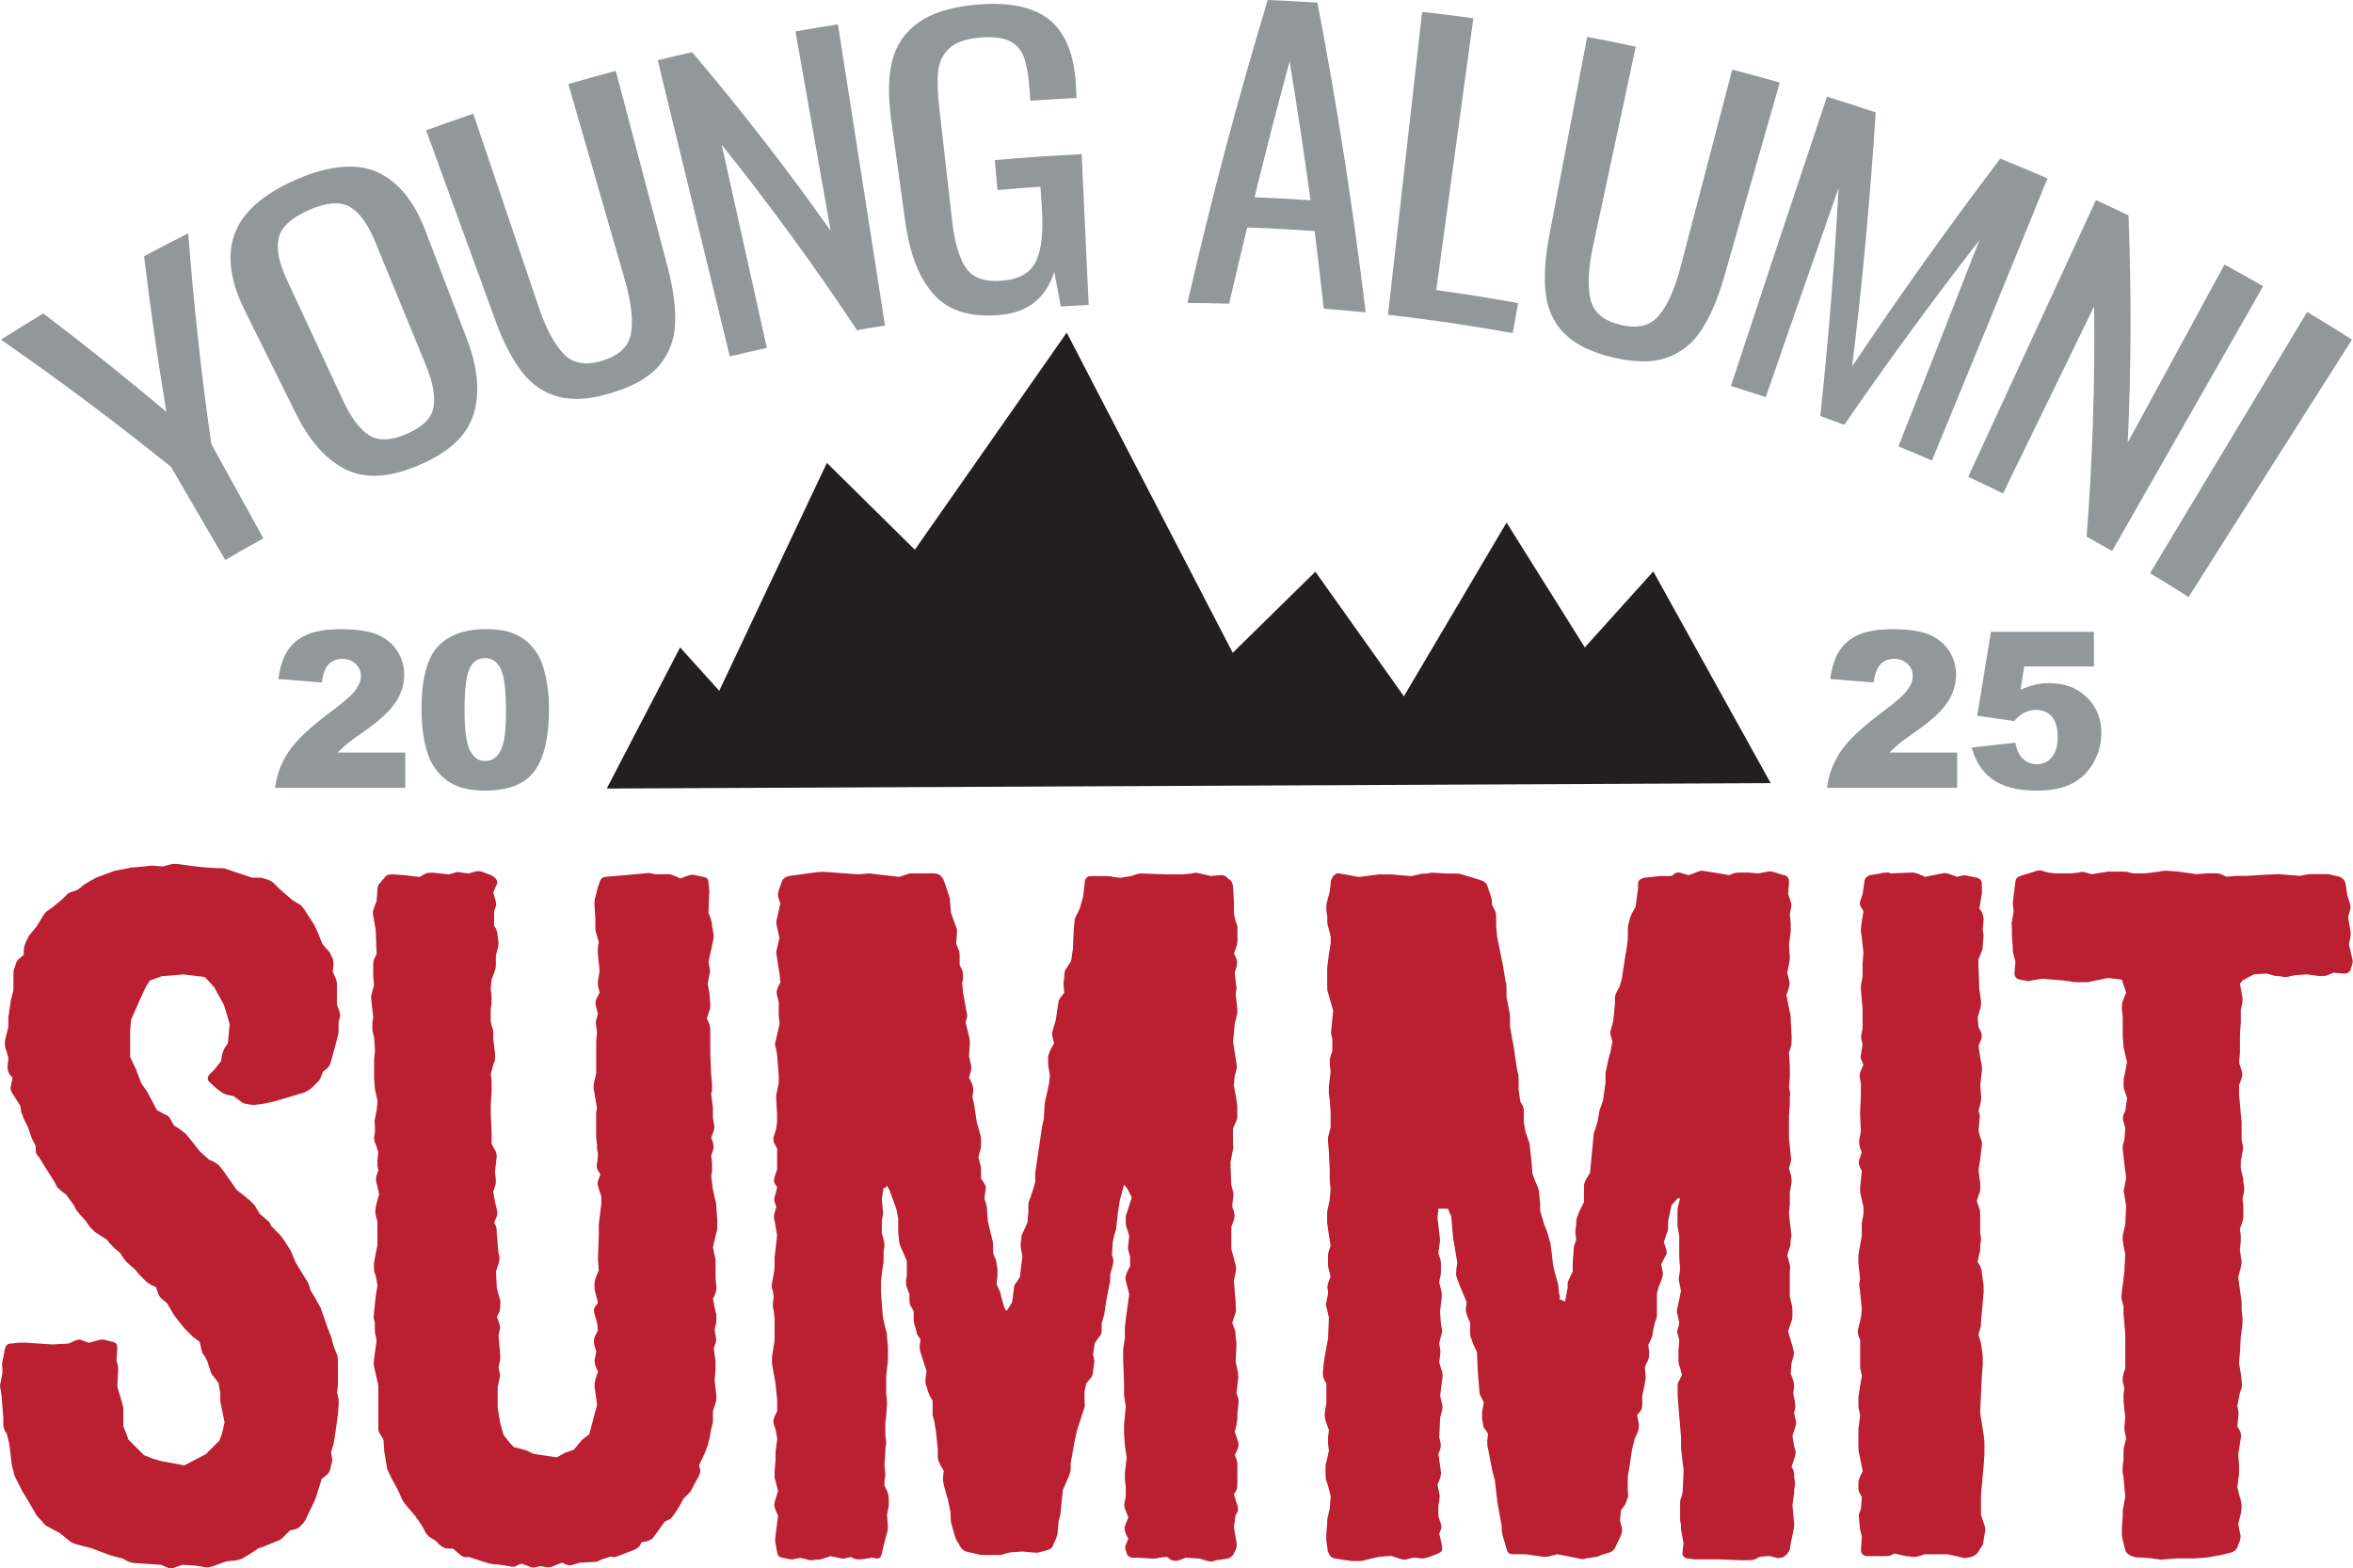 <?xml version="1.0" encoding="UTF-8"?>
<svg xmlns="http://www.w3.org/2000/svg" version="1.1" viewBox="0 0 378.45 252.26">
  <defs>
    <style>
      .cls-1 {
        fill: #231f20;
      }

      .cls-2 {
        fill: #ba2031;
      }

      .cls-3 {
        fill: #929799;
      }
    </style>
  </defs>
  <!-- Generator: Adobe Illustrator 28.6.0, SVG Export Plug-In . SVG Version: 1.2.0 Build 709)  -->
  <g>
    <g id="Layer_1">
      <g>
        <g>
          <path class="cls-3" d="M27.51,75.1c-8.81-7.1-17.93-13.94-27.36-20.47,2.26-1.43,4.53-2.84,6.81-4.21,6.77,5.13,13.37,10.41,19.81,15.83-1.39-8.28-2.59-16.63-3.59-25.04,2.36-1.26,4.72-2.49,7.1-3.69.86,11.41,2.1,22.72,3.71,33.91,2.79,5.05,5.58,10.1,8.37,15.16-2.05,1.13-4.1,2.3-6.13,3.48-2.91-4.99-5.81-9.97-8.72-14.96Z"/>
          <path class="cls-3" d="M55.86,75.62c-3.2-1.48-5.99-4.49-8.28-9.12-2.75-5.55-5.5-11.1-8.25-16.65-2.26-4.55-2.84-8.58-1.65-12.06,1.18-3.48,4.49-6.51,9.9-8.88,5.41-2.36,9.84-2.72,13.17-1.19,3.33,1.53,5.87,4.68,7.67,9.39,2.22,5.8,4.44,11.61,6.67,17.41,1.82,4.75,2.13,8.82,1.05,12.19-1.09,3.38-3.91,5.99-8.51,8-4.67,2.05-8.55,2.39-11.76.91ZM69.72,65.52c.32-1.75-.09-4.03-1.24-6.83-2.72-6.63-5.44-13.25-8.17-19.88-1.13-2.76-2.47-4.6-4.01-5.52-1.54-.91-3.75-.76-6.59.48-2.89,1.27-4.52,2.81-4.9,4.55-.38,1.75.07,3.98,1.33,6.69,3.02,6.49,6.04,12.99,9.07,19.48,1.28,2.74,2.68,4.58,4.18,5.54,1.51.95,3.52.85,6.08-.27,2.52-1.1,3.94-2.5,4.26-4.25Z"/>
          <path class="cls-3" d="M89.86,63.82c-2.37-.63-4.35-1.96-5.92-4.01-1.57-2.05-3.01-4.81-4.28-8.3-3.71-10.18-7.41-20.36-11.12-30.55,2.52-.92,5.05-1.8,7.58-2.66,3.51,10.36,7.01,20.72,10.52,31.08,1.19,3.52,2.55,6.04,4.05,7.58,1.51,1.54,3.58,1.87,6.26,1.03,2.68-.84,4.19-2.29,4.55-4.42.35-2.12.03-4.97-1-8.54-3.03-10.51-6.06-21.02-9.09-31.52,2.54-.73,5.08-1.44,7.63-2.11,2.77,10.48,5.54,20.95,8.31,31.43.95,3.59,1.35,6.68,1.23,9.26-.12,2.58-.97,4.79-2.52,6.66-1.56,1.87-4.05,3.3-7.5,4.38-3.45,1.08-6.33,1.33-8.7.69Z"/>
          <path class="cls-3" d="M105.78,9.69c1.84-.45,3.69-.88,5.54-1.3,7.92,9.34,15.35,18.93,22.28,28.73-1.89-10.69-3.77-21.38-5.66-32.07,2.27-.4,4.55-.78,6.83-1.13,2.52,16.15,5.04,32.3,7.57,48.44-1.5.23-3,.48-4.5.74-6.74-10.17-14-20.12-21.77-29.83,2.42,10.89,4.84,21.79,7.26,32.68-1.99.44-3.97.9-5.95,1.38-3.86-15.88-7.73-31.76-11.59-47.64Z"/>
          <path class="cls-3" d="M150.41,47.58c-2.43-2.52-4.06-6.49-4.82-11.97-.75-5.42-1.49-10.84-2.24-16.25-.52-3.76-.49-6.91.12-9.45.6-2.54,1.97-4.62,4.12-6.19,2.14-1.57,5.26-2.59,9.32-2.96,5.47-.5,9.52.4,12.04,2.56,2.54,2.16,3.88,5.72,4.11,10.63.03.6.06,1.21.09,1.81-2.48.12-4.95.26-7.43.44-.04-.5-.07-1.01-.11-1.51-.16-2.33-.45-4.12-.88-5.37-.42-1.24-1.2-2.15-2.33-2.71-1.13-.56-2.76-.75-4.88-.56-2.26.21-3.9.81-4.91,1.79-1.01.98-1.58,2.21-1.73,3.69-.15,1.48-.08,3.42.19,5.82.68,6.01,1.37,12.03,2.05,18.04.43,3.73,1.22,6.35,2.36,7.87,1.15,1.52,3.07,2.13,5.8,1.88,2.69-.24,4.46-1.26,5.35-3.11.88-1.84,1.21-4.72.94-8.62-.08-1.13-.15-2.25-.23-3.38-2.3.16-4.61.34-6.91.54-.14-1.61-.29-3.22-.43-4.82,4.65-.41,9.31-.73,13.97-.95.38,8.08.75,16.16,1.13,24.25-1.49.07-2.99.15-4.48.24-.35-1.86-.7-3.72-1.05-5.57-1.37,4.25-4.23,6.52-8.67,6.93-4.61.43-8.08-.55-10.51-3.07Z"/>
          <path class="cls-3" d="M203.9,0c2.67.11,5.33.25,7.99.42,3.18,16.58,5.76,33.2,7.76,49.83-2.25-.23-4.49-.43-6.74-.6-.46-4.16-.95-8.33-1.47-12.49-3.61-.25-7.23-.45-10.84-.58-1,4.08-1.97,8.17-2.91,12.26-2.23-.06-4.47-.1-6.7-.11,3.72-16.32,8.02-32.58,12.91-48.73ZM210.78,32.2c-1.02-7.45-2.14-14.9-3.36-22.33-1.98,7.27-3.86,14.56-5.64,21.86,3,.12,6.01.28,9.01.48Z"/>
          <path class="cls-3" d="M228.72,1.91c2.75.31,5.5.65,8.25,1.03-1.99,14.57-3.98,29.15-5.97,43.72,4.4.6,8.79,1.3,13.17,2.09-.29,1.61-.58,3.22-.87,4.82-6.66-1.2-13.35-2.18-20.06-2.94,1.83-16.24,3.66-32.48,5.49-48.72Z"/>
          <path class="cls-3" d="M251.6,53.65c-1.7-1.75-2.7-3.9-3-6.47-.29-2.56-.11-5.67.59-9.32,2.03-10.64,4.06-21.29,6.09-31.93,2.61.5,5.21,1.02,7.81,1.58-2.29,10.69-4.58,21.39-6.87,32.08-.78,3.63-.9,6.49-.41,8.58.5,2.09,2.1,3.43,4.83,4.08,2.72.65,4.76.17,6.15-1.47,1.39-1.64,2.57-4.25,3.51-7.85,2.77-10.58,5.54-21.16,8.31-31.74,2.55.67,5.1,1.36,7.64,2.09-2.98,10.42-5.96,20.84-8.94,31.25-1.02,3.57-2.26,6.43-3.68,8.58-1.42,2.16-3.28,3.63-5.57,4.43-2.29.81-5.16.77-8.66-.06-3.5-.83-6.08-2.09-7.78-3.84Z"/>
          <path class="cls-3" d="M293.84,15.55c2.62.81,5.23,1.66,7.84,2.53-.87,13.69-2.13,27.31-3.78,40.84,7.58-11.33,15.52-22.47,23.82-33.41,2.54,1.03,5.07,2.09,7.59,3.18-6.15,15.15-12.34,30.28-18.58,45.39-1.79-.78-3.59-1.55-5.39-2.29,4.36-11.04,8.69-22.08,13.01-33.14-7.55,9.72-14.79,19.62-21.73,29.68-1.28-.48-2.56-.96-3.85-1.43,1.31-12.14,2.29-24.36,2.94-36.65-3.93,11.2-7.83,22.4-11.71,33.62-1.86-.61-3.73-1.2-5.6-1.78,5.1-15.53,10.25-31.05,15.45-46.55Z"/>
          <path class="cls-3" d="M337.11,32.18c1.75.81,3.49,1.63,5.23,2.47.48,12.28.44,24.47-.12,36.52,5.19-9.54,10.37-19.07,15.56-28.61,2.08,1.13,4.16,2.29,6.22,3.47-8.1,14.2-16.19,28.4-24.29,42.59-1.36-.78-2.73-1.54-4.1-2.3.94-12.22,1.35-24.59,1.21-37.06-4.88,10.03-9.77,20.07-14.65,30.1-1.86-.91-3.73-1.8-5.61-2.66,6.85-14.84,13.7-29.68,20.55-44.52Z"/>
          <path class="cls-3" d="M371.08,50.17c2.41,1.45,4.81,2.93,7.2,4.45-8.76,13.8-17.51,27.6-26.27,41.4-2.05-1.3-4.12-2.58-6.2-3.83,8.42-14.01,16.85-28.01,25.27-42.02Z"/>
        </g>
        <g>
          <path class="cls-2" d="M29.36,251.69l-1.24.41c-.41.14-.83.28-1.24,0l-.97-.41-4.14-.28c-.41,0-.83-.14-1.24-.28l-.69-.41-2.07-.55-1.1-.41-1.79-.69-2.62-.69c-.41-.14-.83-.28-1.1-.55l-1.52-1.24-2.07-1.11c-.28-.14-.55-.41-.83-.83l-.14-.14c-.28-.28-.69-.69-.83-.96l-1.1-1.93-1.1-1.79-1.24-2.48c-.14-.41-.14-.83-.28-1.1l-.14-.55-.41-3.45-.41-1.66-.28-.41c-.14-.41-.28-.55-.28-1.11v-1.1l-.28-3.45-.14-.97c-.14-.55-.14-.69,0-1.24l.28-1.52v-.55c0-.55-.14-.69,0-1.24l.41-2.07c.14-.55.41-.83.97-.83l1.24-.14h1.24l4.14.28,2.62-.14,1.24-.55c.41-.14.69-.14,1.24.14l.83.28,1.52-.41c.41-.14.83-.14,1.24,0l1.1.28c.55.14.69.41.69,1.1l-.14,1.93.14.41c.14.41.14.69.14,1.24l-.14,2.48.69,2.35.14.55c.14.41.14.55.14,1.1v2.35l.83,2.21,2.48,2.48,1.38.55,1.38.41,3.73.69,3.45-1.79,2.21-2.21.41-1.11.41-1.79-.55-2.76c-.14-.41-.14-.55-.14-1.1v-.83l-.28-1.65-.83-1.1c-.28-.28-.41-.55-.55-1.11l-.41-1.24-.41-.83c-.28-.28-.41-.55-.55-1.1l-.28-1.24-1.1-.83-1.38-1.38-1.1-1.38c-.28-.41-.55-.69-.69-.96l-.97-1.66-.83-.69c-.28-.28-.55-.55-.69-1.1l-.28-.83-.69-.28c-.41-.28-.69-.41-.97-.69l-.97-.97-.69-.83-1.24-1.1c-.28-.28-.55-.55-.69-.83l-.55-.83-.83-.69-.83-.83-.41-.55-1.93-1.24-.83-.83-.69-.97-.97-1.1c-.28-.41-.55-.55-.69-.97l-.28-.55-1.24-1.66-.41-.28-.97-.83-.41-.83-1.66-2.62-.83-1.38c-.28-.28-.55-.69-.55-1.1v-.69l-.69-1.38-.55-1.66-.69-1.38-.41-1.1-.14-.97-1.24-1.93c-.28-.41-.41-.83-.28-1.24l.28-1.38-.41-.41c-.28-.41-.41-.83-.41-1.24l.14-1.52-.28-.97c-.14-.41-.28-.69-.28-1.24,0-.41,0-.69.14-1.1l.41-1.66v-1.52l.41-2.76.41-1.66v-2.35c0-.55,0-.69.14-1.1l.14-.41c.14-.55.28-.83.55-1.1l.83-.69v-.69c0-.55.14-.83.28-1.24l.41-.83c.14-.41.41-.55.69-.97l.69-.83.83-1.38c.14-.28.41-.69.69-.97l.97-.69,1.52-1.24.83-.83c.41-.41.69-.41,1.1-.55l.69-.28.55-.41c.28-.28.69-.55.97-.69l.69-.41c.28-.14.69-.41,1.1-.55l2.62-.97,2.21-.41c.41-.14.69-.14,1.1-.14l1.38-.14,1.24-.14,1.79.14,1.1-.28c.41-.14.69-.14,1.1-.14l3.04.41,1.38.14,2.07.14h.83c.41,0,.69.14,1.1.28l3.73,1.24h.69c.41,0,.83,0,1.24.14l.83.28c.41.14.69.41.97.69l.83.83,1.93,1.66,1.1.69c.41.14.55.55.83.83l1.52,2.35.55,1.1.83,2.07.69.83c.41.41.55.55.69.97l.28.55c.14.41.14.69.14,1.24l-.14.83.41.97c.14.41.28.55.28,1.1v3.31l.41,1.1c.14.55.14.69,0,1.1l-.14.55v1.1c0,.55,0,.83-.14,1.24l-.28,1.1-.83,3.04c-.14.55-.41.83-.69,1.1l-.55.41-.28.69q-.14.55-.55.97l-.83.83c-.28.28-.69.55-.97.69-.41.28-.69.28-1.1.41l-4.14,1.24-1.93.41-1.24.14c-.41,0-.69,0-1.1-.14-.41,0-.83-.14-1.1-.41l-1.1-.83-1.24-.28c-.41-.14-.69-.28-.97-.55l-.41-.28-1.24-1.1c-.41-.41-.55-.83,0-1.38l.69-.69,1.1-1.38.14-.97c.14-.55.28-.83.41-1.1l.55-.83.28-3.04-.55-1.93-.41-1.24-1.52-2.76-1.52-1.66-3.45-.41-3.45.28-1.93.69-.69,1.1-.83,1.79-1.52,3.45-.14,1.79v4.14l.97,2.07.83,2.21.97,1.38,1.52,2.9,1.24.69c.41.14.83.41.97.83l.55.97.69.41,1.1.83.83.97,1.52,1.93,1.52,1.38.69.28c.41.28.69.41.97.69l.83,1.1,1.93,2.76,2.07,1.66.83.83.83,1.38.97.83c.28.28.55.41.69.69l.14.41,1.52,1.52c.28.41.55.69.69.97l.97,1.52.41.97.41.97.83,1.38.69,1.1c.14.28.41.55.55.97l.28.97.69,1.1.97,1.79,1.1,3.17.55,1.38.41,1.52.55,1.38c.14.41.14.69.14,1.24v3.73l-.14,1.1.14.55q.14.55.14,1.1l-.14,1.93-.41,2.9-.28,1.79-.41,1.38.14.83c.14.55,0,.69-.14,1.24l-.14.69c-.14.55-.41.69-.69.97l-.69.55-.97,3.17-1.38,2.9c-.14.41-.28.55-.55.97l-.41.41c-.28.41-.69.55-1.1.69l-.69.14-.97.97c-.41.41-.55.55-.97.69l-2.35.96-.83.28-1.66,1.11-.97.55c-.41.14-.83.28-1.24.28l-1.24.14-1.93.69c-.41.14-.83.28-1.24.28l-1.66-.28-2.21-.14Z"/>
          <path class="cls-2" d="M78.91,251.55l-3.45-1.1h-.55c-.41,0-.83-.28-1.1-.55l-.97-.83h-.83c-.41,0-.97-.28-1.24-.55l-.69-.69-1.1-.69c-.28-.28-.55-.55-.69-.97l-.55-.97-.97-1.38-1.52-1.79c-.28-.41-.55-.69-.69-1.11l-.55-1.24-.97-1.79-.41-.83c-.14-.41-.41-.69-.41-1.11l-.41-2.48-.14-1.93-.41-.69c-.28-.41-.41-.55-.41-1.1v-6.9l-.69-3.04c-.14-.55,0-.83,0-1.24l.41-2.9-.14-.83c-.14-.41-.14-.55-.14-1.11v-.96l-.14-.55c-.14-.55,0-.55,0-1.1l.28-2.62.28-1.79-.28-1.52c-.14-.41-.28-.55-.28-1.1v-.97l.55-2.9v-3.73l-.28-1.1c-.14-.55,0-.83,0-1.24l.28-1.1.28-.97-.41-1.79c-.14-.55-.14-.69,0-1.24l.28-.83-.14-.69v-1.1l.14-1.1-.41-1.24c-.14-.41-.28-.55-.28-1.1l.14-.83v-.97c0-.55-.14-.83,0-1.24l.28-1.38.14-1.52-.41-1.79-.14-1.66v-3.04l.14-1.66-.14-2.07-.28-1.1v-1.24l.14-.83-.28-2.48c0-.55-.14-.69,0-1.24l.41-1.52-.14-1.38v-1.52c0-.55,0-.83.14-1.24l.41-.83-.14-3.86-.41-2.35c-.14-.55,0-.69.14-1.24l.41-1.1.14-1.79c0-.55.14-.83.41-1.1l.83-.97c.28-.41.83-.41,1.24-.41l1.93.14,2.35.28.97-.55c.41-.14.83-.14,1.24-.14l2.48.28.97-.28c.41-.14.83-.14,1.24,0l.97.14.97-.28c.41-.14.83-.14,1.24,0l1.1.41c.41.14.69.28,1.1.69.28.41.28.83,0,1.24l-.41.97.41,1.52c.14.55,0,.69-.14,1.1l-.14.41v2.35l.28.41c.14.41.28.69.28,1.24l.14.83c0,.55,0,.69-.14,1.24l-.28,1.1v1.52c0,.55-.14.83-.28,1.24l-.41,1.1-.14,1.52.14.97v1.24l-.14,1.1v1.79l.14.69c.14.41.28.69.28,1.24v.97l.28,2.35v.69c0,.55-.14.69-.28,1.1l-.41,1.52.14,1.1v1.66l-.14,2.07v1.52l.14,3.04v1.79l.41.83c.28.41.41.69.41,1.24l-.28,2.48.14,1.24c0,.55,0,.69-.14,1.1l-.28.83.28,1.66.28,1.1c.14.55.14.69,0,1.24l-.41.97.28.55c.14.41.14.83.14,1.24l.28,3.17.14.55c0,.55,0,.69-.14,1.1l-.41,1.24.14,2.76.55,1.93v.55c0,.41,0,.83-.14,1.24l-.41.83.41,1.1c.14.55.14.69,0,1.24l-.14.69.28,3.17c0,.55,0,.69-.14,1.24l-.14.69.14.69c.14.55.14.69,0,1.24l-.28,1.24v3.31l.41,2.48.55,1.93,1.1,1.38.55.55,2.07.55,1.1.55,3.73.55,1.24-.69,1.52-.55,1.24-1.52,1.24-.97.97-3.73.28-.97-.41-2.9c0-.41,0-.69.14-1.24l.41-1.24-.28-.55c-.14-.41-.28-.69-.28-1.24l.28-1.38-.28-.97c-.14-.55-.14-.83,0-1.38l.55-1.1-.14-1.24-.41-1.38c-.14-.41-.14-.97.14-1.24l.41-.55-.41-1.66c-.14-.41-.14-.55-.14-1.1v-.28c0-.55.14-.83.28-1.24l.41-.97-.14-1.79.14-3.73v-1.93l.41-3.31v-1.1l-.41-1.24c-.14-.55-.28-.69-.14-1.24l.41-1.1-.28-.41c-.28-.41-.41-.83-.28-1.24l.14-1.24v-.55c-.14-.41-.14-.83-.14-1.24l-.14-1.38v-3.86l.14-.69-.41-2.48-.14-.69c0-.55,0-.69.14-1.24l.28-1.24v-5.11l.14-1.52-.14-.83c0-.41-.14-.55,0-1.1l.28-.97-.28-1.1c-.14-.55-.14-.83,0-1.24l.55-1.1-.14-.55c-.14-.55-.14-.69-.14-1.24l.28-1.66-.28-2.76v-1.1l.14-.83-.41-1.38c-.14-.41-.14-.69-.14-1.24v-1.1l-.14-2.35c0-.55,0-.69.14-1.1l.41-1.66.41-1.1c.14-.28.41-.55.97-.55l4.69-.41,1.38-.14c.41,0,.69-.14,1.1,0l.69.14h2.21c.41,0,.83.28,1.24.41l.55.28,1.1-.41c.41-.14.83-.28,1.24-.14l1.38.28c.55.14.83.28.83.97l.14,1.24-.14,3.59.28.69c.14.41.28.83.28,1.24l.28,1.66c0,.41,0,.55-.14,1.1l-.69,3.17.14.83c.14.55.14.69,0,1.24l-.28,1.52.28,1.38.14,1.79c0,.55,0,.69-.14,1.1l-.41,1.24.41.97c.14.41.14.69.14,1.24v3.59l.14,3.31.14,1.38v1.1l-.14.55.28,2.21v1.66l.14.83c.14.55.14.69,0,1.24l-.41,1.1.28.83c.14.55.14.69,0,1.24l-.28.83.14,1.24v1.24l-.14.83.28,2.21.41,1.79c.14.41.14.55.14,1.1l.14,1.79v.97c0,.55,0,.83-.14,1.24l-.14.55-.41,1.79.28,1.38c.14.41.14.55.14,1.1v2.48l.14,1.52c0,.55-.14.83-.28,1.24l-.28.55.41,2.07.14.41v1.24l-.28,1.24.14.97c.14.55.14.69,0,1.24l-.28.83.28,2.07v1.38l-.14,1.65.28,2.48c0,.55,0,.69-.14,1.24l-.41,1.24v1.1c0,.55,0,.83-.14,1.24l-.14.55-.28,1.52-.28,1.11-.41,1.1-.97,2.07.14.69c.14.55-.14.83-.28,1.24l-.97,1.79c-.14.41-.41.69-.69.97l-.69.69-.69,1.24-.69,1.1c-.28.28-.41.69-.83.97l-.83.41-1.79,2.48c-.28.41-.69.55-1.1.69l-.83.14-.28.55c-.28.28-.55.55-.97.69l-2.48.96c-.41.14-.55.28-.97.14h-.41l-1.24.41c-.41.14-.69.41-1.1.41l-2.48.14-.97.28c-.41.14-.69.28-1.24,0l-.69-.28-1.38.55c-.41.14-.69.28-1.24.14l-.83-.14-.69.14c-.41.14-.69.14-1.24-.14l-1.1-.41-.69.28c-.41.28-.69.28-1.24.14l-1.93-.28c-.41,0-.69,0-1.1-.14Z"/>
          <path class="cls-2" d="M137.42,250.72l-.55-.28-.69.14c-.41.14-.83.14-1.24,0l-1.38-.28-.83.28c-.41.14-.83.28-1.24.28h-.41c-.41.14-.69.14-1.1,0l-1.24-.28-.83.14c-.41.14-.69.14-1.24,0l-.69-.14c-.69-.14-.83-.28-.97-.83l-.28-1.52c-.14-.55,0-.83,0-1.24l.41-3.17-.41-.97c-.14-.41-.28-.69-.14-1.24l.55-1.79-.41-1.66-.14-.41v-1.11l.14-1.79v-1.24l.28-2.21-.28-1.52-.28-.83c-.14-.55,0-.83.14-1.24l.41-.83v-1.79l-.28-2.76-.55-3.04v-1.24l.41-2.48v-3.59l-.14-1.24q-.14-.55-.14-1.1l.14-1.24-.14-.83c-.14-.55-.28-.69-.14-1.24l.28-1.52.14-.97v-1.66l.41-3.59-.41-2.35c-.14-.55-.14-.69,0-1.24l.28-.97-.28-.83c-.14-.55,0-.69.14-1.24l.28-1.1-.28-.41c-.28-.41-.28-.69-.14-1.24l.41-1.24v-3.31l-.28-.55c-.28-.41-.41-.83-.28-1.38l.41-1.24.14-1.1v-1.38l-.14-2.35c0-.55,0-.83.14-1.24l.28-1.38v-.97l-.28-3.59-.14-.83c-.14-.55-.28-.69-.14-1.1l.14-.55.55-2.48-.14-1.24v-2.21l-.28-1.1c-.14-.55,0-.83.14-1.24l.41-.83-.14-1.38-.28-1.66-.14-1.1c-.14-.55-.14-.69,0-1.24l.41-1.79-.41-1.79c-.14-.55-.14-.69,0-1.24l.55-2.48-.28-.83c-.14-.55-.14-.69,0-1.24l.55-1.52c.14-.41.55-.69,1.1-.83l4-.55,1.38-.14,5.8.41,1.79-.14,1.1.14,3.73.41.83-.28c.41-.14.69-.28,1.1-.28h3.59c.41,0,.97.14,1.24.55.28.28.41.69.55,1.1l.69,2.07c.14.41.14.55.14,1.1l.14,1.52.69,1.93c.14.41.28.55.28,1.1l-.14,1.93.28.69c.14.41.28.55.28,1.1v1.66l.41.83c.14.41.14.69.14,1.24l-.14.83.14,1.52.55,3.04c.14.55.14.83,0,1.24l-.14.55.55,2.21q.14.55.14,1.1l-.14,2.07.28,1.24c.14.55.14.69,0,1.24l-.28.97.41.83c.14.41.28.69.28,1.24l-.14,1.1.28,1.24.41,2.76.55,1.93c.14.41.14.69.14,1.24v.28c0,.55,0,.69-.14,1.1l-.28,1.1.28,1.1c.14.41.14.69.14,1.24v1.1l.55.83c.28.41.28.83.14,1.24l-.14,1.1.28.97c.14.41.14.55.14,1.1l.14,1.66.69,2.9c.14.41.14.69.14,1.24v.97l.28.69c.14.41.28.55.28,1.1l.14.69v1.1l-.14,1.38.55,1.24c.14.28.14.69.28,1.1l.28.97c.14.55.28.69.28.69v.14l.28.14.83-1.38.28-2.07c0-.55.14-.83.41-1.1l.55-.83.41-3.31-.14-.83c-.14-.55-.14-.69-.14-1.24l.14-1.1c0-.55.28-.69.41-1.1l.55-1.24.14-1.79v-.97c0-.55.14-.69.28-1.1l.28-.83.55-1.79v-1.52l1.1-7.45.28-1.24.14-2.48.69-3.17.14-1.24-.28-1.79v-1.38l.41-1.1.55-.97-.28-1.1c-.14-.55,0-.69.14-1.24l.41-1.38.41-2.76c0-.41.28-.83.55-1.1l.41-.55-.14-1.38c0-.55.14-.69.14-1.1v-.28c0-.55.14-.97.41-1.24l.69-1.1.28-1.93.14-3.17.14-1.38c0-.41.28-.83.41-1.1l.41-.83.55-1.93.28-2.48c.14-.69.55-.83,1.1-.83h2.21c.41,0,.83,0,1.24.14l1.1.14,1.79-.28.41-.14c.41-.14.83-.28,1.24-.28l3.86.14h2.9l1.38-.14c.41-.14.83-.14,1.24,0l1.79.41,1.66-.14c.41,0,.83.14,1.1.55l.41.28c.28.28.41.83.41,1.24l.14,2.35v1.79l.28,1.24c.14.41.28.55.28,1.1v2.07c0,.41-.14.83-.28,1.24l-.28.69.41.97c.14.41.14.69,0,1.24l-.28.83.14,1.52c0,.55.14.55.14,1.1l-.14.97.28,2.35c0,.55,0,.69-.14,1.24l-.28,1.1-.28,2.9.55,3.45c0,.41.14.55,0,1.1l-.28.97-.14,1.52.41,2.21.14,1.1v1.79c0,.55-.28.83-.41,1.24l-.28.55v2.35c0,.55.14.69,0,1.1l-.41,2.07.14,3.59.28,1.1c.14.55,0,.69,0,1.1l-.14,1.24.28.83c.14.55.14.83,0,1.38l-.41,1.1v3.59l.41,1.52.28,1.1q.14.55,0,1.1l-.28,1.38.28,3.45v.41c0,.41.14.69,0,1.24l-.55,1.66.41,1.1c.14.41.14.55.14,1.1l.14,1.11-.14,2.9.28,1.38c.14.55.14.69.14,1.24l-.28,2.48.28.83c.14.55,0,.83,0,1.24l-.14,1.24v.69c0,.55-.14.69-.14,1.11l-.28,1.1.55,1.66c.14.55,0,.83-.14,1.24l-.41.83.28.69c.14.41.14.69.14,1.24v2.48c0,.55,0,.83-.14,1.24l-.41.69.55,1.79c.14.55.14.83,0,1.1l-.28.41-.28,1.93.41,2.48c.14.55,0,.83-.14,1.24l-.28.55c-.14.41-.55.69-.97.83l-1.93.28-.41.14c-.41.14-.83,0-1.24-.14l-.97-.28-2.21-.14-1.1.41c-.41.14-.97.14-1.38-.14l-.55-.41-1.24.14c-.41.14-.69.14-1.1.14l-2.35-.14h-.69c-.55,0-.97-.28-1.1-.69v-.14c-.28-.55-.28-.83-.14-1.24l.41-.97-.41-.83c-.14-.41-.28-.69-.14-1.24l.55-1.38-.55-1.38c-.14-.55-.14-.69,0-1.24l.14-.83v-1.38l-.14-1.24v-1.11l.14-1.1.14-1.38-.28-1.93-.14-1.79v-1.52l.28-2.9-.28-1.79v-2.07l-.14-3.45v-1.93l.28-1.8v-1.65l.14-1.38.55-4-.55-2.21c-.14-.55,0-.69.14-1.24l.55-1.1v-1.52l-.28-.97c-.14-.55,0-.69,0-1.1l.14-1.24-.28-.97c-.14-.41-.28-.69-.28-1.24v-.69c0-.55.14-.69.28-1.1l.69-2.21-.69-1.38-.55-.69-.69,2.62-.28,1.79-.28,2.48c0,.41-.14.69-.28,1.1l-.28,1.24-.14,2.07.14.41c.14.55.14.69,0,1.24l-.41,1.52v.55c0,.55,0,.69-.14,1.1l-.55,2.9-.28,1.93-.41,1.38v1.24c0,.55-.28.83-.55,1.1l-.55.83-.28,1.79.14.69c.14.55,0,.83,0,1.24l-.14.69c0,.55-.14.97-.41,1.24l-.69.83-.28,1.38v1.24c0,.55.14.83,0,1.24l-.28.83-.97,3.04-.41,1.93-.28,1.65-.28,1.52v.83c0,.55-.14.83-.28,1.24l-.97,2.21-.41,4-.28,1.1-.14,1.52c0,.55-.14.83-.28,1.24l-.55,1.24c-.14.41-.69.55-1.1.69l-1.1.28c-.41.14-.83,0-1.24,0l-1.38-.14-1.93.14-.69.14c-.41.14-.69.28-1.1.28h-2.48c-.41,0-.69,0-1.1-.14l-1.79-.41c-.41-.14-.69-.41-.97-.83l-.28-.55c-.28-.28-.41-.69-.55-1.1l-.55-1.93c-.14-.55-.14-.97-.14-1.24v-.55l-.41-2.07-.41-1.38-.28-1.1q-.14-.55-.14-1.1l.14-1.11-.55-.97c-.14-.41-.41-.69-.41-1.24v-1.24l-.28-2.76-.28-1.79-.28-.97v-2.35l-.41-.69c-.14-.41-.28-.55-.41-1.11l-.28-.83c-.14-.55,0-.83,0-1.24l.14-.83-.97-3.04c-.14-.41-.14-.69-.14-1.24l.14-.83-.55-.83-.28-1.1-.14-.41c-.14-.41-.14-.69-.14-1.24v-.96l-.28-.55c-.28-.41-.41-.69-.41-1.24v-.97l-.41-1.1c-.14-.41-.14-.55-.14-1.1l.14-.83v-2.35l-.97-2.21c-.14-.41-.28-.55-.28-1.1l-.14-1.24v-2.21l-.28-1.52-1.1-3.04-.55-.97c.14.28,0,.55-.14.55h-.28l-.28,1.79.14,1.52c0,.55.14.69,0,1.24l-.14.69v2.07l.28.97q.14.55.14,1.1l-.14.97v1.52l-.28,1.93-.14,1.38v1.66l.28,3.73.28,1.38.28,1.1c.14.41.14.55.14,1.1l.14,1.38v2.21l-.28,2.48v2.76l.14,1.66-.14,2.07-.14,1.11v1.93l.14,1.24c0,.55-.14.55-.14,1.11v.69l-.14,1.66.14,1.65c0,.55-.14.69-.14,1.11v.69l.41.83c.14.41.28.69.28,1.24v1.24l-.28,1.38.14,1.79c0,.55,0,.69-.14,1.11l-.55,2.07-.28,1.24c-.14.69-.41.83-.83.83l-.69-.14-1.79.28c-.41,0-.83,0-1.24-.14Z"/>
          <path class="cls-2" d="M213.6,249.75l-.28-1.93v-1.11l.14-1.65c0-.41,0-.83.14-1.24l.28-1.24.14-1.93-.41-1.65-.28-.83c-.14-.41-.14-.69-.14-1.24v-.69c0-.55,0-.69.14-1.11l.41-1.79-.14-1.1v-1.11l.14-1.1-.55-1.52q-.14-.55-.14-1.1l.28-1.8v-3.04l-.28-.55c-.28-.41-.28-.83-.28-1.24l.14-1.52.14-.97.55-3.04.14-3.31-.28-1.24c-.14-.55-.28-.69-.14-1.24l.28-1.38v-.41c-.14-.55-.14-.69,0-1.24l.41-1.1-.28-1.1c-.14-.41-.14-.69-.14-1.24v-.55c0-.55,0-.83.14-1.24l.28-.83-.28-1.79-.28-1.93v-1.1c0-.55,0-.83.14-1.24l.28-1.38.14-1.66-.14-1.38v-1.66l-.14-3.04-.14-1.66c0-.55,0-.69.14-1.1l.28-1.1v-2.48l-.14-1.93-.14-.97v-1.24l.28-2.35-.14-1.24c0-.55,0-.83.14-1.24l.28-.83v-1.93l-.14-.55c-.14-.55,0-.69,0-1.24l.14-1.52.14-1.24-.83-2.9c-.14-.41-.14-.55-.14-1.1v-2.9l.28-2.21.28-1.79v-1.1l-.41-1.52c-.14-.41-.14-.69-.14-1.24v-.28c0-.41-.14-.69-.14-1.24v-.28c0-.55,0-.69.14-1.1l.41-1.52.14-1.38c0-.55.28-.83.41-1.1.28-.28.55-.55,1.1-.41l3.04.55,3.17-.41h2.07l3.17.28,1.24-.28c.41-.14.83-.14,1.1-.14s.69-.14,1.1-.14l2.35.14h1.24c.41,0,.69,0,1.1.14l.97.28,2.21.69c.41.14.83.41.97.97l.41,1.24c.14.41.28.69.28,1.1v.55l.55,1.1c.14.41.14.69.14,1.24v1.1l.14,1.66.97,4.83.41,2.48c.14.41.14.55.14,1.1v1.38l.28,1.38.14.83c.14.41.14.55.14,1.1v1.38l.28,1.66.28,1.38.55,3.73.14.69c.14.41.14.55.14,1.1v1.66l.28,1.93.41.69c.14.41.14.55.14,1.1v1.52l.28,1.52.41,1.24c.14.41.28.55.28,1.1l.28,2.48.14,1.93.41,1.1.41.97c.14.41.28.69.28,1.24l.14,1.52v1.1l.69,2.35.41.97.55,1.93.28,2.07.14,1.38.28,1.24.55,1.93.14,1.38c.14.55.14.69.14.83l-.14.14.97.41.41-2.21v-.55c0-.55.28-.83.41-1.24l.41-.83v-1.52l.14-1.66c0-.55,0-.69.14-1.1l.28-.83-.14-1.24c0-.55.14-.83.14-1.24v-.41c0-.41.14-.69.28-1.1l.28-.69.69-1.38v-2.48c0-.55.14-.69.28-1.1l.69-1.1.28-2.9.28-3.04c0-.55.14-.69.28-1.1l.41-1.38.28-1.66.55-1.52.41-2.9v-.97c0-.55,0-.69.14-1.24l.28-1.38.41-1.52.28-1.52-.14-.55c-.14-.55-.28-.69-.14-1.24l.41-1.52.28-2.76v-.97c0-.55.28-.83.41-1.24l.28-.41.41-1.38.55-3.59.28-1.66.14-1.24v-1.24c0-.55,0-.83.14-1.24l.14-.55c.14-.55.28-.83.41-1.1l.55-.97.41-3.04v-.69c0-.55.41-.83.97-.97l2.62-.28h1.79l.55-.41c.41-.28.83-.14,1.24,0l.97.28,1.1-.41c.41-.14.83-.41,1.24-.28l2.62.41,1.52.28.69-.28c.41-.14.69-.14,1.1-.14h1.38l1.52.14,1.52-.28c.41-.14.83,0,1.24.14l1.38.41c.55.14.83.41.83,1.1l-.14,1.93.41,1.24c.14.55.14.69,0,1.24l-.14.83.14,1.52v1.24c0,.41-.14.69-.14,1.1l-.14.97.14,2.07q0,.55-.14,1.1l-.28,1.38.28,1.1c.14.55.14.69,0,1.24l-.41,1.24.55,2.76c.14.41.14.55.14,1.1l.14,2.76v.69c0,.55,0,.69-.14,1.1l-.28.83.14,2.21v1.79l-.14,1.66.14.55c.14.55,0,.55,0,1.1v.97l-.14,1.93v3.59l.28,2.62c0,.55.14.69,0,1.24l-.28.97.28.97c.14.55.14.83.14,1.24l-.28,1.66v1.79l-.14,1.66.41,3.59-.14.55c0,.55,0,.83-.14,1.24l-.41,1.24.41,1.52c.14.55,0,.69,0,1.24v3.86l.28,1.24c.14.41.14.69.14,1.24v.69c0,.55-.14.83-.28,1.24l-.41,1.24.69,2.35.14.55c.14.55.14.69,0,1.24l-.28.97-.14,1.66.41,1.1c.14.55.14.83.14,1.24l-.14.83.28,1.38c0,.41.14.69,0,1.24l-.14.55.28,1.24c.14.55,0,.69-.14,1.24l-.41,1.24.28,1.65.14.41c.14.41.14.69,0,1.24l-.55,1.65.28.55c.14.41.14.55.14,1.1l.14.97c0,.55-.14.83-.14,1.1v.41l-.28,2.07.28,3.04q0,.55-.14,1.11l-.41,1.93-.14.97c-.14.41-.41.83-.83,1.1l-.14.14c-.41.14-.83.28-1.24.14l-1.1-.28-1.52.14-.83.41c-.41.14-.83.14-1.24.14h-.97l-3.45-.14h-3.59c-.41,0-.83,0-1.24-.14h-.41c-.55-.14-.83-.55-.69-1.24l.14-1.24-.41-2.21v-.55c0-.41-.14-.55-.14-1.1v-2.62c0-.55.14-.69.28-1.1l.14-.83.14-3.31-.41-3.45v-1.79l-.41-4.97-.14-1.79v-1.65c0-.55.28-.69.41-1.11l.28-.55-.28-1.1c-.14-.41-.28-.69-.28-1.24v-1.52l.14-1.79-.28-.97c-.14-.55,0-.69.14-1.11l.14-.69-.28-1.24c-.14-.55-.14-.69,0-1.24l.55-2.62-.28-1.38q-.14-.55,0-1.1l.14-1.1-.14-1.79v-3.45l-.28-1.66v-2.21c0-.55,0-.69.14-1.1l.28-1.1h-.41l-.97,1.1-.55,2.62v.97c0,.55-.14.69-.28,1.1l-.41,1.24.41,1.24c.14.55,0,.83-.28,1.24l-.55,1.1.28,1.38c0,.41-.14.83-.28,1.24l-.41.97-.28,1.1v3.45c0,.55-.14.69-.28,1.1l-.28,1.1-.14.83c0,.55-.28.83-.41,1.24l-.28.55.14,1.1c0,.55,0,.83-.14,1.24l-.55,1.24.14,1.52c0,.55-.14.69-.14,1.1l-.41,1.93v1.24c0,.55,0,.83-.28,1.24l-.55.69.28,1.38c0,.41,0,.83-.14,1.24l-.55,1.24-.41,1.66-.41,2.76-.28,1.66v2.07c0,.55.14.83,0,1.24l-.41,1.11-.69.96-.14,1.66.28,1.1c.14.55,0,.83-.14,1.24l-.83,1.79c-.14.41-.55.83-.97.97l-.97.28-1.1.41-1.79.28c-.41.14-.69.14-1.1,0l-3.45-.69-1.1.28c-.41.14-.69.14-1.1.14l-2.9-.41h-1.93c-.55,0-.97-.14-1.1-.69l-.69-2.35q-.14-.55-.14-.97v-.55l-.69-3.73-.41-3.59-.41-1.52-.69-3.59c-.14-.55-.14-.69-.14-1.24l.14-1.1-.41-.69c-.28-.28-.41-.55-.41-1.1l-.14-.55v-1.24l.28-1.52-.28-.55c-.14-.41-.41-.55-.41-1.1l-.14-1.52-.14-1.79-.14-3.17-.41-.83c-.14-.28-.28-.55-.41-1.1l-.14-.28c-.14-.41-.14-.69-.14-1.24v-1.24l-.41-.97c-.14-.41-.28-.69-.28-1.24l.14-1.1-1.1-2.62-.41-1.1-.14-.41c-.14-.55,0-.69,0-1.24l.14-.97-.69-4.14-.28-3.31-.55-1.24h-1.52l-.14,1.52.41,3.45c0,.55-.14.83-.14,1.24l-.14.97.14.41c.14.41.28.69.28,1.24v1.1c0,.55,0,.69-.14,1.1l-.14.83.28,1.1c.14.55.14.69.14,1.24l-.14,1.1-.14,1.24.14,2.07.14.69c.14.55,0,.69-.14,1.24l-.28,1.11.14.83c.14.55,0,.83,0,1.24l-.14.97.28.97c.14.41.28.69.28,1.24l-.41,3.17.28,1.24c.14.55.14.69,0,1.24l-.28,1.1-.14,3.17.14.55c.14.55.14.83,0,1.38l-.28.69.28,1.93.14,1.1c0,.55-.14.83-.28,1.24l-.28.69.28,1.38c.14.55,0,.83,0,1.24l-.14.69v1.79l.28.83c.14.41.28.69.14,1.24l-.28.69.41,1.79c.14.55,0,.83,0,.97s-.28.28-.83.55l-1.1.41c-.41.14-.83.28-1.24.28l-1.38-.14-1.1.28c-.41.14-.83,0-1.24-.14l-1.24-.41-1.93.14-2.35.55c-.41.14-.69.14-1.1.14h-.83c-.41,0-.69-.14-1.1-.14l-1.79-.28c-.55-.14-.83-.41-.97-.97Z"/>
          <path class="cls-2" d="M299.31,249.34l.14-2.21-.28-1.11-.14-1.38c0-.55-.14-.69,0-1.24l.28-.69.14-1.93-.14-.28c-.28-.41-.41-.69-.41-1.24v-.69c0-.55.14-.69.28-1.11l.41-.83-.55-2.76c-.14-.41-.14-.69-.14-1.24v-2.76l.28-2.21-.14-.69c-.14-.41-.14-.69-.14-1.24v-.97l.28-1.93.28-1.52-.28-1.24v-4.55l-.28-.69c-.14-.55-.14-.69,0-1.24l.41-1.66.14-1.38-.28-2.76c0-.41-.14-.69-.14-1.24l.14-.83-.28-2.62v-1.24l.55-3.04v-2.07l.28-1.52v-1.1l-.41-1.79c-.14-.55-.14-.69-.14-1.24l.28-2.76-.28-.55c-.14-.41-.28-.69-.14-1.24l.41-1.24-.28-.69c-.14-.55-.14-.83-.14-1.24l.28-1.38-.14-2.9.14-3.04v-1.79l-.14-.83c-.14-.55,0-.83.14-1.24l.41-.97-.14-.28c-.14-.41-.41-.69-.28-1.24l.28-1.66-.14-.69c-.14-.55-.14-.69,0-1.24l.14-.69v-3.17l-.28-3.31q0-.55.14-1.1l.14-.83v-1.93l.14-1.93-.28-2.48c0-.41-.14-.55-.14-1.1l.14-1.24.28-1.79-.41-.69c-.28-.55-.14-.83,0-1.24l.28-.83.28-1.93c0-.55.41-.97.96-1.1l1.66-.28c.41-.14.97-.14,1.24-.14l.41.14,3.45-.14c.41,0,.69.14,1.11.28l.96.41,2.76-.55c.41-.14.83,0,1.24.14l1.11.41.55-.14c.41-.14.83-.14,1.24,0l1.38.28c.55.14.83.41.83,1.1v1.52l-.41,2.35.41.55c.14.41.28.69.28,1.24l-.14,1.66.14.83-.14,1.79c0,.55-.14.69-.28,1.1l-.41.97v.97l.14,3.86.28,1.93c0,.55,0,.69-.14,1.24l-.41,1.38.14,1.52.41.83c.14.41.14.83,0,1.24l-.41.97.28,1.93.14.69c.14.55.14.83.14,1.24l-.28,2.48.14,1.79c0,.55,0,.69-.14,1.24l-.28,1.1.14.41c.14.55,0,.83,0,1.24l-.14,1.52.28,1.1c.14.41.28.55.28,1.1l-.14,1.1-.14,1.24-.28,1.79.14,1.1c0,.41.14.69.14,1.24v.55c0,.55-.14.83-.28,1.24l-.28.83.41,1.24c.14.41.14.55.14,1.1v2.76l.14.97c0,.55-.14.69-.14,1.24s0,.83-.14,1.24l-.28,1.24.41.69c.14.41.28.55.28,1.1l.28,2.07v1.1l-.41,4.56c0,.55,0,.83-.14,1.24l-.28.97.41,1.38.28,2.07v1.52l-.14,1.52-.14,3.17-.14,2.9.55,3.45.14,1.24v2.07l-.14,1.93-.41,4.56v3.17l.41,1.24c.14.41.28.69.28,1.24l-.28,1.66c0,.41-.14.83-.41,1.1l-.41.69c-.28.41-.69.69-1.1.83l-.69.14c-.55.14-.83,0-1.24-.14l-1.93-.41h-3.73l-.41.14c-.41.14-.83.28-1.24.28l-1.38-.14-1.79-.41-.28.14c-.41.28-.83.28-1.24.28h-2.9c-.55,0-.97-.41-.97-.96Z"/>
          <path class="cls-2" d="M341.82,249.34l-.41-1.66-.14-.83v-1.11l.14-1.79v-.97l.41-2.21-.28-3.17-.14-.69v-1.1l.14-.97v-1.1c0-.55,0-.83.14-1.24l.28-1.11-.14-.69q-.14-.55-.14-1.11l.14-1.65-.14-1.24-.14-1.38v-1.1l.14-.97-.28-1.1c0-.41,0-.69.14-1.24l.28-.83v-5.52l-.28-3.31v-1.11l-.28-1.1c-.14-.55,0-.83,0-1.24l.14-.97.28-2.35.14-2.76-.28-1.38-.14-.97c0-.55,0-.69.14-1.24l.28-1.1.14-3.04-.28-1.79c-.14-.55-.14-.69,0-1.24l.28-1.52-.14-1.1-.41-3.45c0-.55,0-.83.14-1.1l.14-.55.14-1.79-.28-.97c-.14-.55-.14-.83,0-1.24l.28-.55.28-2.07-.28-.83c-.14-.41-.28-.69-.28-1.24v-.28c0-.55,0-.83.14-1.24l.41-2.21-.55-2.35-.14-1.93v-3.04l-.14-1.24c0-.55,0-.83.14-1.24l.55-1.38-.69-2.07-2.21-.28-2.62.55c-.41.14-.69.14-1.1.14h-1.11c-.41,0-.83,0-1.24-.14l-1.11-.14-3.45-.28-1.66.28c-.55.14-.69.14-1.1,0l-.83-.14c-.55-.14-.83-.41-.83-1.1l.14-1.79-.28-1.1c-.14-.41-.14-.55-.14-1.1l-.14-2.07v-1.1c0-.55-.14-.69,0-1.1l.28-1.52-.14-1.38.14-1.24.28-2.21c0-.55.41-.83.83-.97l2.21-.69c.41-.14.69-.28,1.24-.14l.96.28,1.11.14h2.76l1.1-.14c.41-.14.69-.14,1.1,0l.97.28,1.66-.28c.41,0,.69-.14,1.1-.14h2.07c.41,0,.83,0,1.24.14l.55.14h1.93l1.24-.14,1.1-.14c.55-.14.83-.14,1.24-.14l1.79.14,2.9.41,1.79-.14h.97c.41,0,.83,0,1.24.14l.83.41,1.66-.14h1.79l2.07-.14,2.76-.14,3.59.28,1.38-.28h2.62c.41,0,.69,0,1.1.14l1.24.28c.41.14.83.55.97,1.1l.28,1.93.41,1.24c.14.55.14.69,0,1.24l-.28.97.41,2.48c0,.41,0,.69-.14,1.24l-.14.69.55,2.35c.14.55,0,.69-.14,1.24l-.14.41c-.14.55-.55.69-1.1.69l-1.66-.14-.96.41c-.41.14-.83.14-1.24.14l-2.07-.28-1.93.14-.69.14c-.41.14-.69.14-1.1.14l-.69-.14c-.41,0-.69,0-1.1-.14l-.97-.28-2.07.14-1.8.97-.41.55.41,2.35c0,.41,0,.69-.14,1.24l-.14.55v2.07l-.14,1.93v2.9l-.14,1.66.41,1.24c.14.55.14.83,0,1.24l-.41,1.1v1.52l.41,4.55v2.76l.14.69c.14.55.14.69,0,1.24l-.28,1.52v1.1l.28,1.24c.14.41.14.55.14,1.1l.14.69c0,.55,0,.69-.14,1.24l-.14.69.14,1.1v1.66c0,.55-.14.83-.28,1.24l-.28.83.14.97v1.1l-.14,1.24.14.97c0,.41.14.55.14,1.1l-.14.83-.41,1.52.55,4v1.24l.14,1.24v1.11l-.28,2.07-.14,2.62-.14,1.52.28,1.66.14,1.1c0,.55.14.69,0,1.24l-.28.83-.41,2.07.14.69c.14.55,0,.83,0,1.24l-.14,1.38.41.69c.14.41.28.69.14,1.24l-.41,2.62.14,1.52v1.52c0,.41-.14.69-.14,1.1l-.14,1.11.41,1.65.14.41c.14.55.14.69.14,1.24l-.14.97-.41,1.65.28,1.38c.14.55.14.69,0,1.24l-.41,1.1c-.14.41-.55.69-.97.83l-1.65.41-2.35.41-1.8.14h-3.04l-1.79.14c-.41,0-.69.14-1.1,0l-.97-.14-1.79-.14c-.41,0-.83,0-1.24-.14l-.41-.14c-.41-.14-.83-.55-.96-.96Z"/>
        </g>
        <g>
          <path class="cls-3" d="M65.17,126.72h-20.92c.24-2.07.97-4.01,2.18-5.83,1.22-1.82,3.49-3.97,6.84-6.45,2.04-1.52,3.35-2.67,3.92-3.46.57-.79.86-1.53.86-2.24,0-.76-.28-1.42-.85-1.96-.56-.54-1.28-.81-2.13-.81s-1.62.28-2.18.84c-.57.56-.94,1.55-1.14,2.96l-6.98-.56c.27-1.96.78-3.5,1.51-4.6.73-1.1,1.76-1.95,3.09-2.53,1.33-.59,3.17-.88,5.52-.88s4.36.28,5.73.84,2.44,1.42,3.22,2.58c.78,1.16,1.17,2.46,1.17,3.89,0,1.53-.45,2.99-1.34,4.38s-2.52,2.92-4.89,4.59c-1.4.97-2.34,1.65-2.82,2.04-.47.39-1.03.9-1.67,1.52h10.89v5.68Z"/>
          <path class="cls-3" d="M67.79,114.07c0-4.77.86-8.11,2.58-10.02,1.72-1.9,4.33-2.86,7.85-2.86,1.69,0,3.08.21,4.16.62,1.08.42,1.97.96,2.65,1.63.69.67,1.22,1.37,1.62,2.11s.71,1.6.95,2.58c.47,1.87.7,3.82.7,5.86,0,4.55-.77,7.89-2.31,10-1.54,2.11-4.19,3.17-7.96,3.17-2.11,0-3.82-.34-5.12-1.01-1.3-.67-2.37-1.66-3.2-2.96-.6-.92-1.08-2.19-1.41-3.79-.34-1.6-.51-3.38-.51-5.32ZM74.71,114.09c0,3.2.28,5.38.85,6.55.57,1.17,1.38,1.76,2.46,1.76.71,0,1.32-.25,1.84-.74.52-.5.9-1.28,1.15-2.35s.37-2.74.37-5.02c0-3.33-.28-5.57-.85-6.72s-1.41-1.72-2.54-1.72-1.99.59-2.5,1.75c-.51,1.17-.77,3.34-.77,6.5Z"/>
        </g>
        <g>
          <path class="cls-3" d="M314.77,126.72h-20.92c.24-2.07.97-4.01,2.18-5.83,1.22-1.82,3.49-3.97,6.84-6.45,2.04-1.52,3.35-2.67,3.92-3.46.57-.79.86-1.53.86-2.24,0-.76-.28-1.42-.85-1.96-.56-.54-1.28-.81-2.13-.81s-1.62.28-2.18.84-.94,1.55-1.14,2.96l-6.98-.56c.27-1.96.78-3.5,1.51-4.6.73-1.1,1.76-1.95,3.09-2.53,1.33-.59,3.17-.88,5.52-.88s4.36.28,5.73.84c1.36.56,2.44,1.42,3.22,2.58.78,1.16,1.17,2.46,1.17,3.89,0,1.53-.45,2.99-1.34,4.38s-2.52,2.92-4.89,4.59c-1.4.97-2.34,1.65-2.82,2.04-.47.39-1.03.9-1.67,1.52h10.89v5.68Z"/>
          <path class="cls-3" d="M320.22,101.63h16.56v5.56h-11.21l-.6,3.77c.78-.37,1.54-.64,2.3-.82.76-.18,1.51-.27,2.25-.27,2.51,0,4.55.76,6.11,2.28,1.56,1.52,2.35,3.43,2.35,5.74,0,1.62-.4,3.18-1.21,4.67s-1.95,2.64-3.42,3.42c-1.48.79-3.37,1.18-5.68,1.18-1.66,0-3.07-.16-4.26-.47-1.18-.32-2.19-.78-3.01-1.4-.83-.62-1.5-1.33-2.01-2.12-.51-.79-.94-1.77-1.28-2.94l7.05-.77c.17,1.13.57,1.99,1.2,2.58.63.59,1.37.88,2.24.88.97,0,1.77-.37,2.4-1.1.63-.74.95-1.84.95-3.3s-.32-2.59-.96-3.29c-.64-.7-1.49-1.05-2.55-1.05-.67,0-1.32.17-1.95.5-.47.24-.98.67-1.54,1.3l-5.94-.86,2.21-13.49Z"/>
        </g>
        <polygon class="cls-1" points="97.59 126.83 109.39 104.13 115.68 111.11 132.99 74.45 147.14 88.42 171.57 53.5 198.27 105 211.56 91.95 225.8 111.99 242.31 84.05 254.9 104.13 265.91 91.91 284.79 125.96 97.59 126.83"/>
      </g>
    </g>
  </g>
</svg>
